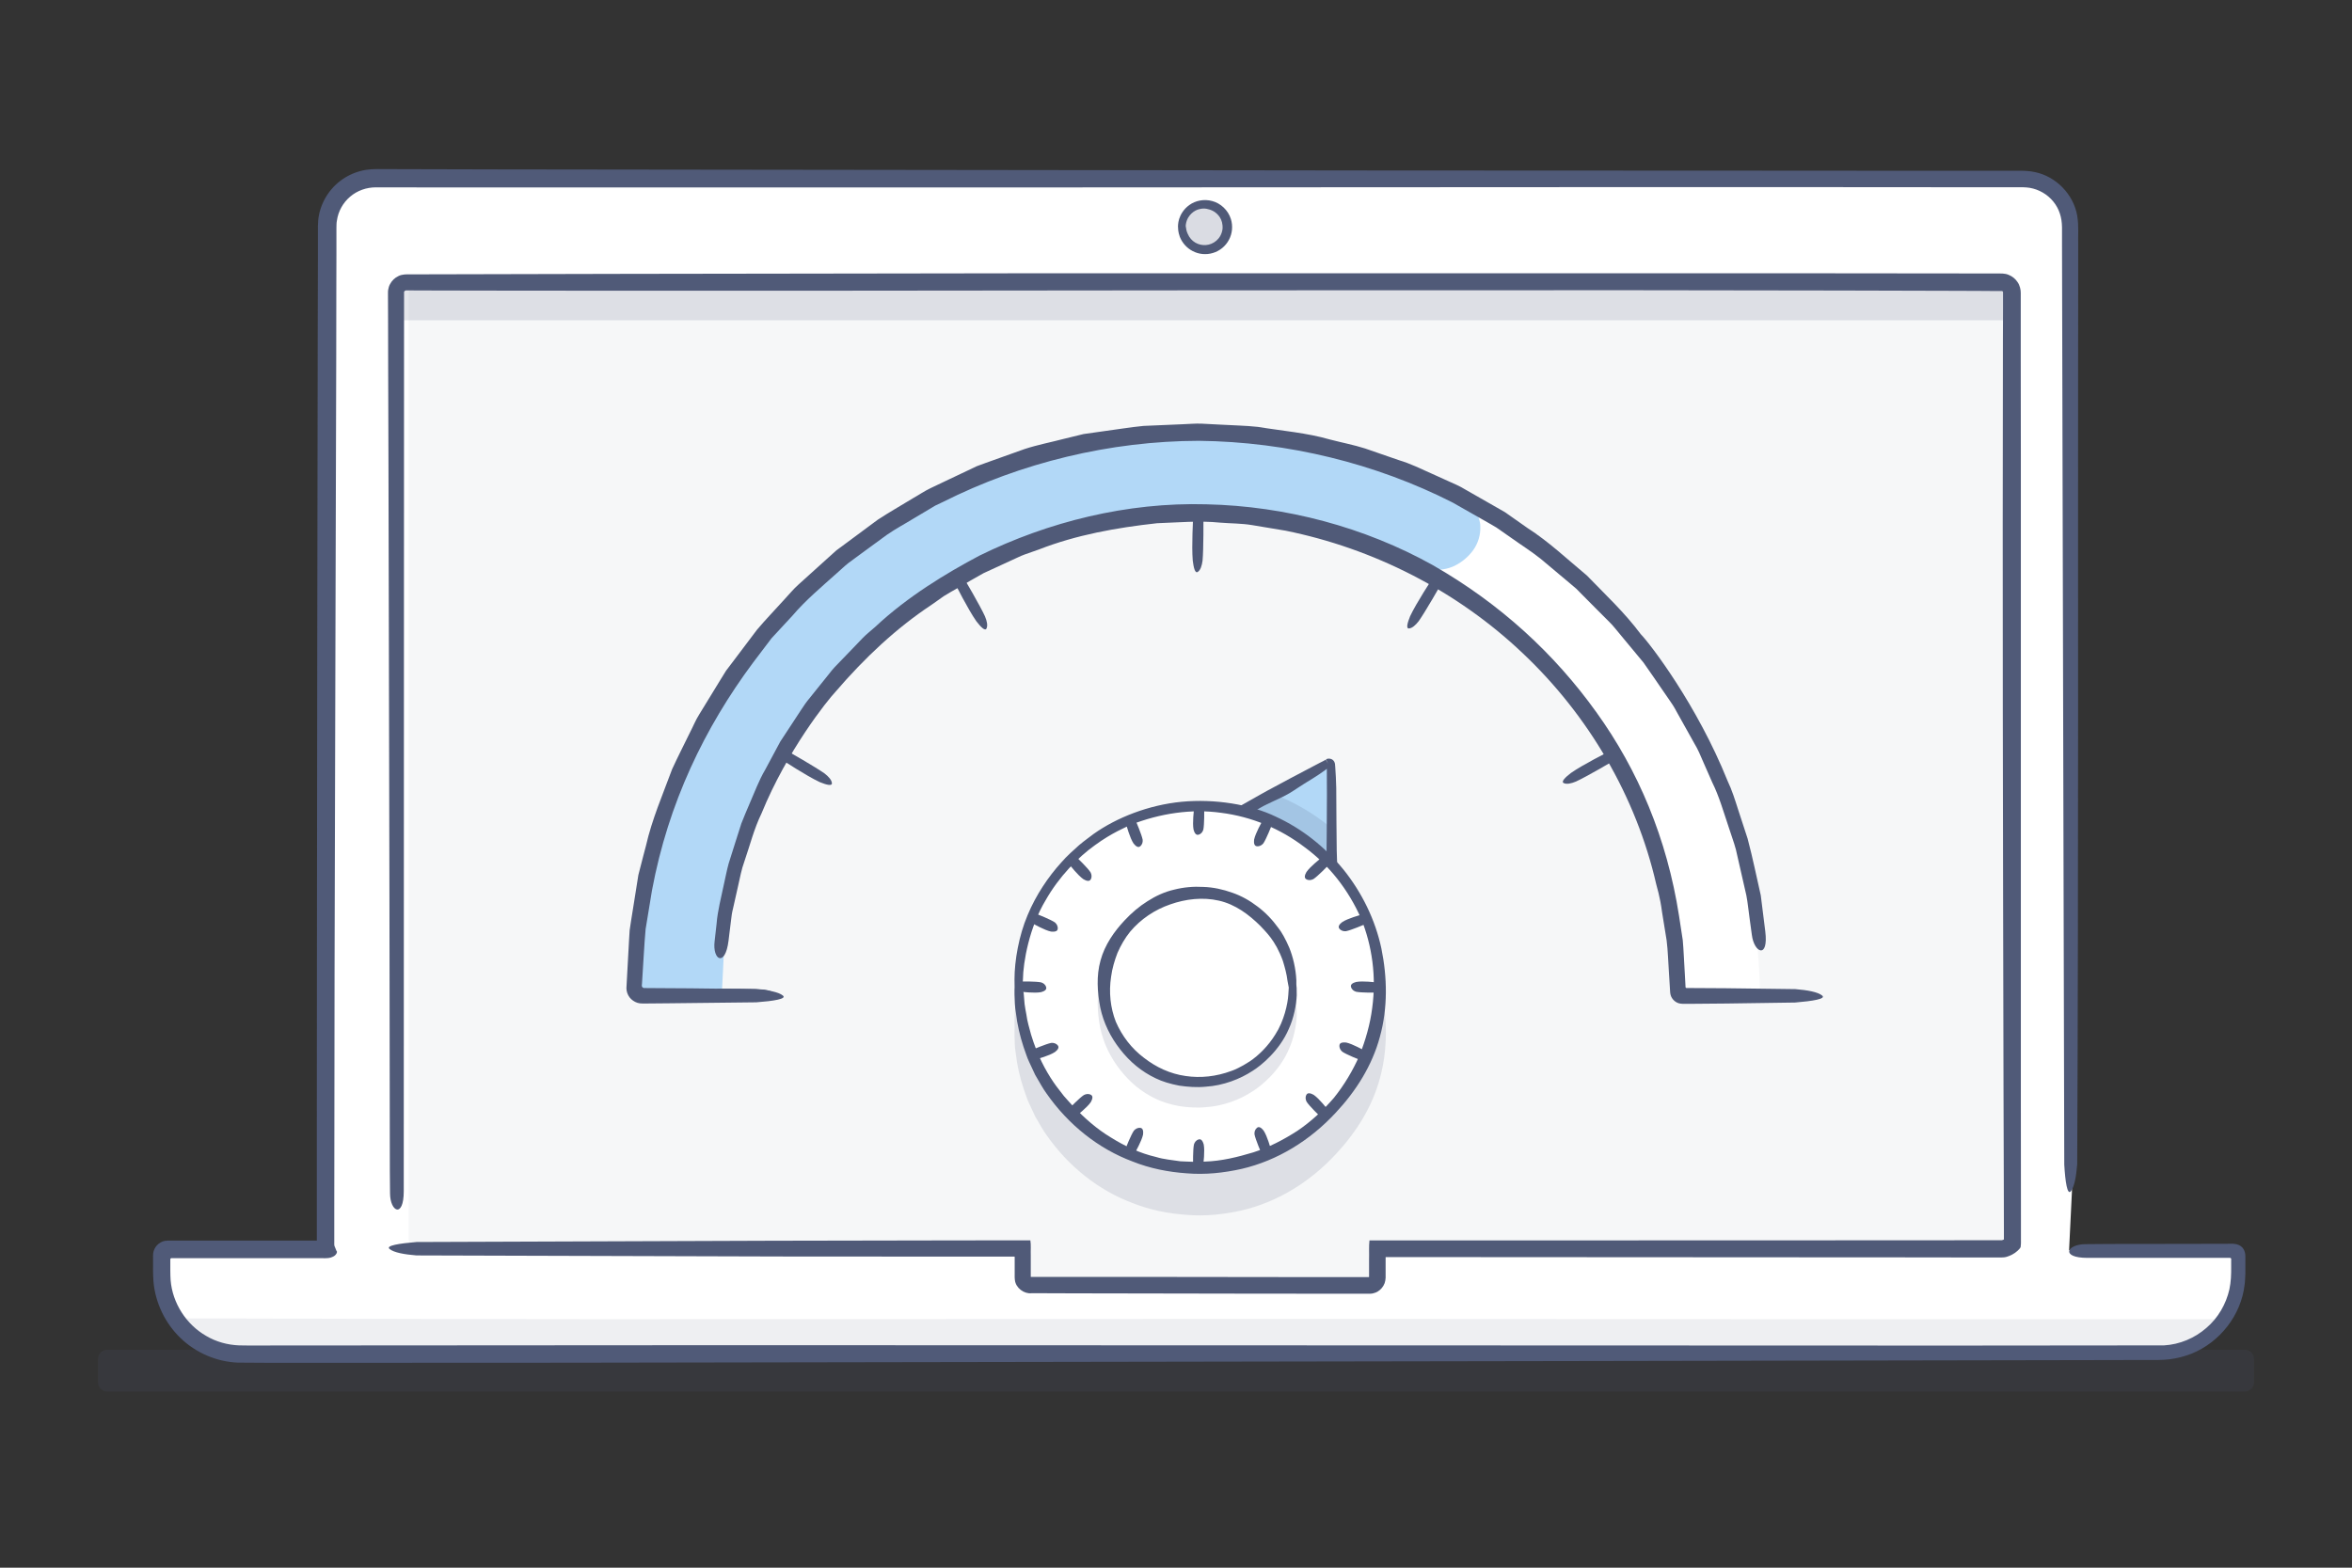 <?xml version="1.0" encoding="utf-8"?>
<!-- Generator: Adobe Illustrator 19.0.0, SVG Export Plug-In . SVG Version: 6.00 Build 0)  -->
<svg version="1.1" id="Layer_1" xmlns="http://www.w3.org/2000/svg" xmlns:xlink="http://www.w3.org/1999/xlink" x="0px" y="0px"
	 width="240px" height="160px" viewBox="0 0 240 160" style="enable-background:new 0 0 240 160;" xml:space="preserve">
<rect x="0" y="0" width="240" height="160" fill="#333333" stroke="none"/>
<style type="text/css">
	.st0{opacity:0.15;fill:#505A78;}
	.st1{fill:#FFFFFF;}
	.st2{fill:#F6F7F8;}
	.st3{opacity:0.1;}
	.st4{fill:#505A78;}
	.st5{fill:#B2D8F7;}
	.st6{fill:#DADCE3;}
	.st7{opacity:0.15;}
</style>
<g>
	<path class="st0" d="M229.05,142.02H10.95c-0.52,0-0.95-0.43-0.95-0.95v-2.36c0-0.52,0.43-0.95,0.95-0.95h218.1
		c0.52,0,0.95,0.43,0.95,0.95v2.36C230,141.59,229.57,142.02,229.05,142.02z"/>
	<g>
		<g>
			<g>
				<path class="st1" d="M211.13,127.6h16.8c0.27,0,0.48,0.22,0.48,0.48v1.89c0,4.47-3.62,8.09-8.09,8.09H24.7
					c-4.47,0-8.09-3.62-8.09-8.09v-1.89c0-0.27,0.22-0.48,0.48-0.48h16.32c0.27,0,0.48-0.22-0.09-0.48V23.77
					c0.57-3.54,3.44-6.41,6.98-5.67h164.41c3.54-0.74,6.41,2.13,6.71,5.67v97.89"/>
			</g>
			<g>
				<path class="st2" d="M41.7,30.05v96.36c0,0.66,0.53,1.19,1.19,1.19h60.18c0.66,0,1.19,0.53,1.19,1.19v1.37
					c0,0.66,0.53,1.19,1.19,1.19h34.11c0.66,0,1.19-0.53,1.19-1.19v-1.37c0-0.66,0.53-1.19,1.19-1.19h62.47
					c0.66,0,1.19-0.53,1.19-1.19V30.05c0-0.66-0.53-1.19-1.19-1.19H42.89C42.23,28.86,41.7,29.39,41.7,30.05z"/>
			</g>
			<g class="st3">
				<path class="st4" d="M220.32,138.06c2.51,0,4.76-1.15,6.24-2.95H18.45c1.48,1.8,3.73,2.95,6.24,2.95H220.32z"/>
				<g>
					<path class="st4" d="M220.28,138.13c-0.26-0.22-0.9-0.33-1.63-0.39c-19.35-0.03-42.14-0.06-51.18-0.07
						c-41.11-0.04-75.5-0.07-116.38-0.1c-5.09-0.01-10.2-0.02-15.33-0.03c-2.57,0-5.14-0.01-7.71-0.01
						c-1.27-0.01-2.61,0.01-3.83-0.02c-1.2-0.08-2.38-0.45-3.41-1.07c-0.48-0.27-1.15-0.85-0.99-0.72
						c-0.06-0.04-0.01-0.04,0.04-0.04l3.59,0l7.76,0.01c5.18,0,10.35,0.01,15.53,0.01c20.69,0,41.31,0,61.35,0
						c19.58-0.03,46.46-0.07,65.98-0.1c6.42-0.01,20.67-0.04,35.47-0.06c3.7-0.01,7.43-0.01,11.09-0.02c1.63,0,3.23,0,4.81-0.01
						l0.11,0c0.03,0,0.1-0.01,0.05,0.03c-0.04,0.05-0.09,0.11-0.14,0.16c-0.05,0.05-0.1,0.1-0.16,0.14
						c-0.11,0.09-0.31,0.25-0.46,0.36c-0.67,0.48-1.41,0.85-2.17,1.09c-0.21,0.06-0.42,0.12-0.63,0.17l-0.12,0.03
						c-0.08,0.02-0.16,0.03-0.23,0.05c-0.15,0.02-0.28,0.04-0.4,0.06c-0.53,0.06-0.9,0.26-0.94,0.47c-0.04,0.2,0.29,0.44,1.17,0.33
						c0.12-0.02,0.28-0.04,0.47-0.08c0.09-0.02,0.2-0.04,0.3-0.06l0.05-0.01c0.25-0.06,0.49-0.13,0.73-0.21
						c0.48-0.16,0.96-0.37,1.42-0.63c0.46-0.25,0.89-0.56,1.3-0.9c0.63-0.54,1.2-1.19,1.71-1.81c-0.41-0.02-0.79-0.05-1.23-0.06
						c-0.42,0-0.84,0-1.26,0c-0.53,0-1.06,0-1.59,0c-1.07,0-2.15,0-3.25,0c-2.2,0-4.45,0-6.73,0c-4.56,0-9.24,0-13.83,0
						c-18.38-0.01-35.47-0.01-38.64-0.01c-49.28-0.08-86.88,0.1-135.79-0.06l-4.56-0.01l-1.53,0l-0.54,0l-0.48,0.03l-0.48,0.03
						l-0.24,0.02l0.17,0.19c0.46,0.52,0.84,0.99,1.37,1.49c0.31,0.29,0.42,0.36,0.59,0.5c0.16,0.12,0.32,0.24,0.5,0.35
						c1.35,0.9,2.97,1.4,4.6,1.43l4.59,0.01c6.11,0.01,12.23,0.02,18.36,0.02c12.26,0,24.56,0,36.86,0c24.6,0,49.21,0,73.54,0
						c2.05,0,35.06-0.06,60.74-0.11C219.7,138.46,220.53,138.34,220.28,138.13z"/>
				</g>
			</g>
			<g>
				<g>
					<path class="st4" d="M211.3,121.59c0.37-0.44,0.56-1.52,0.66-2.75c0.14-29.91,0.07-65.14,0.09-79.11c0-3.97,0.01-7.9,0.01-11.8
						c0-0.97,0-1.95,0-2.91c-0.03-0.99,0.08-1.88-0.1-3.02c-0.39-2.18-2.17-4-4.33-4.44c-0.51-0.11-1.13-0.14-1.57-0.13l-1.43,0
						c-0.95,0-1.91,0-2.86,0c-1.9,0-3.79,0-5.68,0c-3.77,0-7.52-0.01-11.25-0.01c-14.91-0.01-29.49-0.01-44.05-0.02
						c-29.13-0.03-58.23-0.07-89.83-0.11c-2.65-0.01-5.31-0.01-7.97-0.02l-3.99-0.01c-0.62-0.01-1.44-0.02-2.2,0.19
						c-0.76,0.2-1.48,0.55-2.1,1.03c-1.24,0.95-2.08,2.43-2.23,4l-0.03,0.59l0,0.5l0,1l0,2.01c-0.01,2.67-0.01,5.35-0.02,8.03
						c-0.02,10.72-0.03,21.47-0.05,32.23c-0.01,10.75-0.02,21.5-0.03,32.22c0,5.36-0.01,10.7-0.01,16.03c0,2.67,0,5.33,0,7.98
						l0,3.55l0,0l-1.95,0c-2.84,0-5.63,0-8.39,0c-1.38,0-2.76,0-4.13,0l-0.79,0c-0.35,0.01-0.61,0.11-0.87,0.31
						c-0.25,0.19-0.43,0.46-0.52,0.75c-0.09,0.28-0.06,0.68-0.06,0.97c0,0.69-0.02,1.33,0.04,2.14c0.19,2.19,1.2,4.28,2.77,5.78
						c1.56,1.51,3.68,2.41,5.83,2.5c3.93,0.04,7.65,0.01,11.44,0.02c7.53,0,14.96-0.01,22.33-0.01
						c30.26-0.05,71.82-0.12,101.99-0.17c9.93-0.02,31.95-0.06,54.82-0.1c1.43,0,2.86,0,4.3-0.01l1.08,0
						c0.37-0.01,0.77-0.02,1.16-0.07c0.77-0.1,1.53-0.29,2.26-0.58c2.9-1.17,5.05-3.95,5.4-7.02c0.06-0.38,0.05-0.76,0.08-1.14
						l0-1.05l0-0.68c0-0.3-0.05-0.56-0.2-0.79c-0.31-0.5-0.9-0.56-1.49-0.53c-1.39,0-2.78,0-4.15,0.01c-2.74,0-5.43,0.01-8.04,0.01
						c-0.96,0.01-1.81,0.02-2.43,0.02c-1.9,0-2.6,1.4,0.21,1.4c2.03,0,5.42,0,9.43,0c1.6,0,3.22,0,4.88,0l0.23,0
						c0.05,0,0.1,0.04,0.11,0.09c0.01,0.05,0,0.1,0,0.15l0,0.61c0.01,0.87-0.02,1.59-0.18,2.36c-0.34,1.5-1.15,2.92-2.35,3.94
						c-1.19,1.04-2.72,1.69-4.32,1.78c-7.03,0.01-14.25,0.02-21.34,0.02c-28.42-0.01-54.83-0.02-59.74-0.02
						c-23.02-0.01-44.39-0.02-65.2-0.02c-10.41,0.01-20.67,0.02-30.93,0.02c-5.13,0-10.26,0.01-15.4,0.01
						c-1.27-0.01-2.61,0.02-3.83-0.01c-1.16-0.05-2.32-0.36-3.33-0.96c-2.04-1.16-3.45-3.35-3.64-5.7
						c-0.04-0.58-0.03-1.28-0.03-1.95c0.01-0.16-0.03-0.2,0.05-0.27c0.03-0.03,0.08-0.03,0.12-0.02l0.26,0c1.36,0,2.72,0,4.1,0
						c2.76,0,5.57,0,8.48,0l1.94,0c0.51-0.02,1.21,0.07,1.57-0.12c0.18-0.07,0.35-0.17,0.46-0.4c0.06-0.18,0-0.19-0.02-0.21
						l-0.21-0.52c-0.04-0.16-0.01-0.29-0.02-0.44l0-0.52l0-0.98l0-1.96c0-2.62,0-5.26,0.01-7.92c0.01-5.33,0.01-10.74,0.02-16.26
						c0.03-11.03,0.06-22.43,0.09-34.27c0.03-9.39,0.05-18.82,0.08-28.26l0.01-7.09l0.01-3.55l0-1.77l0-0.89
						c0.01-0.3,0-0.5,0.05-0.74c0.13-0.94,0.62-1.82,1.35-2.44c0.73-0.62,1.66-0.95,2.63-0.95l7.11,0.01c18.96,0,37.97,0,56.98,0
						c19.01-0.01,38.03-0.02,56.99-0.03c9.48,0,18.95,0,28.4,0c4.72,0,9.44,0.01,14.16,0.01l3.53,0l0.88,0
						c0.26,0.01,0.48,0.02,0.71,0.06c0.46,0.08,0.91,0.24,1.32,0.48c0.82,0.47,1.46,1.24,1.75,2.14c0.15,0.45,0.21,0.89,0.22,1.41
						l0,1.76c0.01,3.17,0.13,54.2,0.23,93.9C210.74,120.6,210.95,122,211.3,121.59z"/>
				</g>
			</g>
			<g>
				<path class="st1" d="M150.44,51.87c-4.29-2.59-8.2,4.12-3.92,6.71c13.95,8.44,24.85,24.15,24.85,42.59l8.23,0.31
					C179.15,78.2,166.89,61.82,150.44,51.87z"/>
				<g>
					<path class="st5" d="M149.45,51.39c-3.38-2.99-8.24-3.99-12.51-5.12c-5.32-1.42-10.71-2.21-16.22-1.76
						c-0.28,0.02-0.53,0.07-0.78,0.14c-0.65-0.34-1.39-0.52-2.18-0.46c-29.62,2.31-52.93,27.08-52.93,57.29h8.4
						c0-25.75,19.83-46.86,45.06-48.91c0.58-0.05,1.12-0.21,1.61-0.45c0.26,0.03,0.53,0.04,0.82,0.01c4.19-0.34,8.22,0.04,12.31,1
						c3.05,0.72,8.61,1.5,11.03,3.64C147.73,60.02,153.14,54.65,149.45,51.39z"/>
					<g>
						<path class="st5" d="M149.42,51.71l0.08,0.1l0.04,0.05l0.12,0.14c0.4,0.44,0.64,0.98,0.73,1.55c0.08,0.57-0.05,1.16-0.28,1.69
							c-0.52,1.04-1.51,1.86-2.6,2.15c-1.1,0.29-2.27,0-3.09-0.7c-0.89-0.77-1.95-1.31-2.93-1.7c-1-0.4-1.96-0.68-2.86-0.92
							c-1.79-0.47-3.3-0.76-4.38-0.99c-3.87-0.96-7.81-1.53-11.66-1.4c-0.48,0.01-0.96,0.03-1.44,0.07
							c-0.24,0.01-0.49,0.04-0.69,0.02l-0.32-0.01l-0.26,0c-0.1-0.03-0.21,0.08-0.27,0.09c-0.39,0.18-0.81,0.3-1.24,0.34l-1.4,0.17
							c-0.94,0.12-1.87,0.24-2.8,0.36c-0.94,0.09-1.83,0.38-2.75,0.56c-0.94,0.23-1.9,0.39-2.81,0.68c-0.92,0.3-1.83,0.6-2.74,0.9
							c-0.45,0.15-0.92,0.29-1.36,0.46l-1.32,0.57l-2.63,1.15c-3.38,1.78-6.71,3.72-9.64,6.25c-2.94,2.3-5.46,5.14-7.87,8.12
							c-0.55,0.79-1.1,1.58-1.65,2.37l-0.83,1.2c-0.25,0.41-0.48,0.84-0.73,1.27c-0.48,0.85-0.97,1.7-1.46,2.56
							c-0.44,0.88-0.83,1.8-1.26,2.71c-2.46,5.51-3.99,11.51-4.28,17.65l-0.09,1.83L71,100.99l-4.55,0.03l-1.09,0.01
							c-0.01,0-0.05,0.01-0.05-0.01l0.01-0.21l0.09-2.26l0.1-2.26c0.03-0.75,0.19-1.49,0.29-2.24l0.33-2.24
							c0.1-0.75,0.21-1.49,0.41-2.22l1.07-4.38c0.49-1.42,0.98-2.84,1.47-4.26c0.22-0.72,0.56-1.39,0.87-2.07l0.93-2.04
							c2.66-5.46,5.94-10.13,9.96-14.48c3.88-4.21,9.57-8.72,15.65-11.78c6.06-3.13,12.71-4.95,18.38-5.67
							c0.48-0.06,1.05-0.13,1.67-0.22c0.63-0.05,1.34-0.24,2.01-0.14c0.34,0.05,0.7,0.15,1.04,0.3l0.18,0.09l0.12,0.06
							c0.04,0,0.09-0.01,0.13-0.02l0.37-0.07c0.19-0.03,0.38-0.08,0.6-0.08c0.86-0.07,1.78-0.1,2.73-0.11
							c3.82-0.03,8.28,0.59,12.64,1.73c2.24,0.59,4.63,1.14,6.84,1.88c2.21,0.73,4.22,1.73,5.67,2.91c0.18,0.13,0.31,0.23,0.42,0.3
							l0.35-0.4c-0.08-0.07-0.19-0.16-0.41-0.35c-1.51-1.28-4.13-2.6-7.23-3.49c-1.55-0.47-3.2-0.87-4.86-1.31
							c-1.67-0.45-3.39-0.84-5.07-1.15c-2.89-0.53-5.81-0.8-8.58-0.78c-0.69,0-1.37,0.03-2.04,0.07c-0.34,0.03-0.65,0.02-1,0.09
							l-0.43,0.08c-0.04,0.01-0.05-0.01-0.1-0.03l-0.23-0.1c-0.63-0.26-1.32-0.37-1.96-0.31c-0.6,0.08-1.19,0.15-1.76,0.22
							c-1.14,0.14-2.2,0.28-3.17,0.4c-0.97,0.11-1.82,0.38-2.58,0.52c-1.51,0.34-2.57,0.58-3.07,0.69
							c-6.82,1.85-12.88,4.85-18.13,8.57c-5.61,3.97-10.34,8.76-14.13,14.2c-3.78,5.45-6.63,11.54-8.4,18.17
							c-0.19,0.78-0.39,1.57-0.58,2.36l-0.29,1.18c-0.09,0.4-0.13,0.8-0.2,1.21c-0.22,1.62-0.53,3.25-0.69,4.91
							c-0.1,1.77-0.19,3.56-0.29,5.38l-0.01,0.14c-0.01,0.06,0.08,0.02,0.11,0.03l0.28,0l0.55,0l0.64,0l1.29,0.01
							c0.86,0,1.73,0.01,2.61,0.01l2.7,0.01l0.51,0l0.31,0c0.1-0.01,0.25,0.04,0.21-0.11l0.05-1.04l0.07-1.34l0.13-2.69l0.38-2.67
							c0.47-3.57,1.53-7.03,2.76-10.41c2.64-6.66,6.84-12.67,12.04-17.6c5.17-4.98,11.52-8.67,18.32-10.89
							c3.41-1.17,6.98-1.73,10.53-2.1c0.42-0.06,0.96-0.08,1.42-0.24c0.22-0.06,0.52-0.18,0.65-0.25c0,0,0.03,0,0,0l0.16,0.01
							l0.38,0.01c0.94-0.03,1.79-0.09,2.69-0.09c1.78-0.02,3.55,0.1,5.32,0.33c0.85,0.11,1.82,0.26,2.93,0.47
							c1.12,0.24,2.39,0.5,3.84,0.81c1.46,0.3,3.1,0.63,4.89,1.2c0.89,0.29,1.82,0.64,2.7,1.17c0.46,0.27,0.77,0.57,1.33,0.95
							c0.24,0.2,0.53,0.34,0.84,0.46c0.29,0.16,0.63,0.2,0.95,0.27c0.83,0.1,1.69-0.02,2.44-0.39c0.74-0.37,1.39-0.92,1.88-1.6
							c0.48-0.68,0.75-1.54,0.71-2.4c0.01-0.44-0.15-0.85-0.29-1.25c-0.22-0.37-0.41-0.75-0.72-1.03c-0.13-0.11-0.25-0.21-0.38-0.31
							l-0.35,0.4L149.42,51.71z"/>
					</g>
				</g>
				<g>
					<g>
						<path class="st4" d="M79.89,101.61c-0.44-0.37-1.52-0.56-2.75-0.66c-2.16-0.03-4.41-0.05-6.64-0.08
							c-1.11-0.01-2.22-0.01-3.31-0.02c-0.48,0-0.96,0-1.43-0.01c-0.1,0.01-0.19-0.04-0.24-0.13c-0.05-0.1-0.02-0.15-0.01-0.33
							c0.14-2.03,0.22-3.93,0.37-5.56c0.27-1.61,0.49-2.97,0.65-3.95c1.66-8.92,5.38-16.61,10.32-23.25l1.88-2.48l2.12-2.29
							c1.35-1.59,2.97-2.94,4.54-4.35c0.4-0.35,0.78-0.72,1.2-1.05l1.29-0.95c0.86-0.63,1.73-1.27,2.61-1.91
							c0.89-0.62,1.86-1.13,2.8-1.71c0.47-0.28,0.95-0.56,1.43-0.85l0.72-0.43l0.76-0.36c7.99-4.02,17.06-6.23,26.14-6.25
							c9.08,0.1,18.06,2.32,25.89,6.3c0.93,0.53,1.91,1.09,2.92,1.66c0.5,0.29,1.02,0.57,1.53,0.88c0.49,0.34,0.99,0.69,1.49,1.04
							c0.99,0.71,2.06,1.38,3.04,2.16c0.97,0.81,1.94,1.63,2.92,2.45l0.73,0.62l0.67,0.68c0.45,0.45,0.89,0.9,1.34,1.35
							c0.45,0.45,0.89,0.89,1.33,1.33c0.45,0.43,0.81,0.94,1.21,1.4c0.78,0.94,1.55,1.86,2.29,2.76c0.67,0.94,1.3,1.88,1.91,2.76
							c0.2,0.29,0.43,0.63,0.69,1c0.27,0.37,0.54,0.79,0.79,1.27c0.53,0.95,1.14,2.04,1.81,3.24c0.36,0.58,0.63,1.25,0.92,1.92
							c0.3,0.67,0.6,1.37,0.91,2.07c0.69,1.39,1.13,2.95,1.65,4.49c0.24,0.78,0.54,1.54,0.75,2.33c0.18,0.8,0.36,1.59,0.54,2.37
							c0.18,0.78,0.36,1.56,0.53,2.32c0.15,0.77,0.21,1.53,0.32,2.27c0.1,0.7,0.18,1.31,0.24,1.76c0.23,1.85,1.72,2.48,1.37-0.36
							c-0.1-0.79-0.27-2.12-0.46-3.68c-0.42-1.82-0.81-3.79-1.34-5.78c-0.32-0.98-0.64-1.97-0.97-2.97c-0.32-1-0.63-2-1.08-2.94
							c-3.11-7.74-7.87-13.95-8.86-14.97c-1.67-2.24-3.66-4.08-5.49-5.98c-2.03-1.69-3.91-3.47-6.05-4.84
							c-0.52-0.36-1.04-0.73-1.55-1.09l-0.77-0.54l-0.82-0.47c-1.09-0.62-2.16-1.23-3.24-1.85c-0.53-0.33-1.1-0.57-1.66-0.82
							l-1.68-0.76c-1.12-0.5-2.22-1.05-3.4-1.4l-3.47-1.2c-1.17-0.37-2.38-0.6-3.57-0.91c-2.38-0.69-4.87-0.88-7.36-1.29
							c-1.25-0.14-2.53-0.15-3.81-0.23c-0.64-0.03-1.29-0.07-1.93-0.1c-0.65-0.03-1.3,0.04-1.96,0.06
							c-1.31,0.06-2.64,0.11-3.98,0.17c-1.34,0.13-2.68,0.36-4.06,0.54l-2.05,0.29l-2.01,0.49c-1.33,0.35-2.7,0.61-4.01,1.04
							l-3.92,1.4l-0.98,0.36l-0.94,0.45l-1.88,0.89l-1.89,0.9c-0.63,0.3-1.2,0.7-1.81,1.04c-1.19,0.73-2.4,1.41-3.57,2.18
							l-3.36,2.49l-0.84,0.62l-0.78,0.7l-1.55,1.4l-1.55,1.4c-0.52,0.46-0.96,1.01-1.44,1.52c-0.93,1.04-1.91,2.04-2.8,3.1
							l-2.52,3.34l-0.63,0.83l-0.55,0.89l-1.09,1.78l-1.09,1.78c-0.38,0.59-0.63,1.24-0.95,1.85c-0.61,1.25-1.24,2.48-1.82,3.74
							c-0.96,2.6-2.07,5.15-2.68,7.85c-0.05,0.23-0.36,1.3-0.77,2.96c-0.14,0.85-0.3,1.85-0.47,2.96c-0.09,0.56-0.18,1.14-0.28,1.75
							c-0.05,0.31-0.09,0.62-0.14,0.93c-0.02,0.32-0.04,0.65-0.06,0.98c-0.07,1.33-0.15,2.74-0.23,4.2l-0.04,0.75
							c0.01,0.34,0.12,0.65,0.32,0.92c0.2,0.26,0.49,0.46,0.8,0.56c0.16,0.05,0.33,0.07,0.51,0.07l0.44,0
							c0.74-0.01,1.49-0.01,2.24-0.02c3.01-0.03,6.07-0.07,8.94-0.1C78.91,102.17,80.31,101.95,79.89,101.61z"/>
					</g>
				</g>
				<g>
					<g>
						<g>
							<path class="st4" d="M185.94,101.61c-0.44-0.37-1.52-0.56-2.75-0.66c-2.31-0.03-4.74-0.06-7.11-0.09
								c-1.18-0.01-2.34-0.01-3.46-0.02c-0.16,0-0.32,0-0.48,0c-0.12,0.03-0.17-0.1-0.15-0.19c-0.02-0.44-0.05-0.86-0.07-1.28
								c-0.08-1.27-0.12-2.42-0.21-3.42c-0.15-0.99-0.28-1.83-0.38-2.48c-1.23-7.89-4.16-14.85-8.45-20.8
								c-4.27-5.95-9.77-11.04-16.69-15c-6.93-3.86-14.99-6.02-23.08-6.2c-8.1-0.23-16.16,1.79-23.17,5.24
								c-3.37,1.79-7.3,4.15-10.62,7.26c-0.42,0.38-0.87,0.72-1.27,1.13c-0.39,0.41-0.78,0.81-1.17,1.22
								c-0.39,0.4-0.78,0.8-1.16,1.2c-0.39,0.39-0.77,0.79-1.1,1.23c-0.68,0.85-1.35,1.68-1.99,2.48c-0.33,0.39-0.62,0.81-0.89,1.23
								c-0.27,0.41-0.54,0.82-0.8,1.22c-0.34,0.52-0.79,1.21-1.32,2.01c-0.46,0.85-0.98,1.82-1.55,2.89
								c-0.62,1.04-1.07,2.28-1.62,3.53c-0.26,0.63-0.55,1.27-0.8,1.93c-0.21,0.67-0.43,1.36-0.65,2.04l-0.65,2.06
								c-0.19,0.69-0.32,1.4-0.48,2.1c-0.29,1.39-0.65,2.74-0.75,4.05c-0.08,0.7-0.15,1.32-0.2,1.77c-0.24,1.93,1.08,2.69,1.42-0.05
								c0.02-0.19,0.06-0.44,0.09-0.75c0.02-0.15,0.04-0.31,0.06-0.48c0.04-0.29,0.07-0.59,0.11-0.89c0.04-0.37,0.09-0.75,0.19-1.13
								c0.17-0.76,0.35-1.55,0.53-2.36c0.19-0.81,0.33-1.65,0.63-2.46c0.56-1.62,0.99-3.35,1.75-4.91
								c2.63-6.45,6.73-11.55,7.54-12.41c3.02-3.52,6.25-6.53,9.78-8.87c0.43-0.31,0.86-0.61,1.29-0.91
								c0.44-0.28,0.9-0.53,1.35-0.79c0.9-0.52,1.79-1.05,2.7-1.55c0.94-0.43,1.87-0.86,2.8-1.29c0.47-0.2,0.92-0.45,1.4-0.62
								l1.45-0.51c3.82-1.49,7.88-2.22,12.06-2.68c2.11-0.07,4.25-0.28,6.43-0.06c1.09,0.09,2.2,0.07,3.31,0.26
								c1.11,0.18,2.23,0.37,3.36,0.56c8.97,1.81,17.51,6.14,24.21,12.51c6.72,6.34,11.58,14.66,13.62,23.57
								c0.04,0.21,0.39,1.23,0.6,2.88c0.13,0.82,0.29,1.77,0.46,2.84c0.14,1.07,0.16,2.26,0.25,3.51c0.02,0.26,0.03,0.52,0.05,0.79
								l0.03,0.48c0.03,0.28,0.01,0.58,0.08,0.81c0.12,0.44,0.53,0.82,1,0.88c0.26,0.04,0.54,0.01,0.81,0.02l0.45,0
								c1.14-0.01,2.31-0.02,3.48-0.03c2.35-0.03,4.73-0.06,6.96-0.1C184.96,102.17,186.35,101.95,185.94,101.61z"/>
						</g>
					</g>
				</g>
				<g>
					<g>
						<g>
							<path class="st4" d="M79.11,101.49c-0.18-0.28-0.63-0.42-1.15-0.49c-1.16-0.11-4.36-0.09-4.51-0.09
								c-0.79,0-1.09,1.05,0.09,1.05c0.11,0,2.89,0.17,4.42,0.04C78.7,101.91,79.29,101.75,79.11,101.49z"/>
						</g>
					</g>
				</g>
				<g>
					<g>
						<g>
							<path class="st4" d="M159.56,79.92c0.3,0.15,0.76,0.05,1.24-0.15c1.06-0.48,3.82-2.1,3.95-2.18c0.69-0.4,0.42-1.45-0.6-0.87
								c-0.09,0.05-2.59,1.29-3.85,2.17C159.7,79.35,159.28,79.78,159.56,79.92z"/>
						</g>
					</g>
				</g>
				<g>
					<g>
						<g>
							<path class="st4" d="M143.77,64.14c0.33-0.02,0.68-0.34,1-0.75c0.67-0.95,2.26-3.73,2.33-3.86c0.4-0.69-0.37-1.47-0.96-0.45
								c-0.05,0.09-1.59,2.41-2.25,3.81C143.61,63.58,143.46,64.16,143.77,64.14z"/>
						</g>
					</g>
				</g>
				<g>
					<g>
						<g>
							<path class="st4" d="M122.22,58.37c0.28-0.18,0.42-0.63,0.49-1.15c0.11-1.16,0.09-4.36,0.09-4.51c0-0.79-1.05-1.09-1.05,0.09
								c0,0.11-0.17,2.89-0.04,4.42C121.8,57.96,121.95,58.55,122.22,58.37z"/>
						</g>
					</g>
				</g>
				<g>
					<g>
						<g>
							<path class="st4" d="M100.66,64.15c0.15-0.3,0.05-0.76-0.15-1.24c-0.48-1.06-2.1-3.82-2.18-3.95
								c-0.4-0.69-1.45-0.42-0.87,0.6c0.05,0.09,1.29,2.59,2.17,3.85C100.09,64.01,100.52,64.43,100.66,64.15z"/>
						</g>
					</g>
				</g>
				<g>
					<g>
						<g>
							<path class="st4" d="M84.89,79.94c-0.02-0.33-0.34-0.68-0.75-1c-0.95-0.67-3.73-2.26-3.86-2.33
								c-0.69-0.4-1.47,0.37-0.45,0.96c0.09,0.05,2.41,1.59,3.81,2.25C84.32,80.1,84.9,80.25,84.89,79.94z"/>
						</g>
					</g>
				</g>
			</g>
			<g>
				<circle class="st6" cx="122.94" cy="23.15" r="2.29"/>
				<g>
					<g>
						<path class="st4" d="M121.01,22.88c0.08-0.52,0.34-0.88,0.59-1.11c0.25-0.23,0.49-0.34,0.69-0.4c0.4-0.12,0.62-0.09,0.83-0.06
							c0.21,0.05,0.43,0.08,0.79,0.3c0.31,0.21,0.91,0.71,0.84,1.75c-0.13,1.05-0.97,1.6-1.69,1.65c-0.74,0.06-1.52-0.32-1.87-1.16
							c-0.13-0.28-0.16-0.51-0.18-0.69h-0.8c0.01,0.2-0.01,0.48,0.18,1.01c0.24,0.61,0.71,1.15,1.32,1.46
							c0.61,0.32,1.36,0.4,2.05,0.19c0.69-0.2,1.3-0.69,1.64-1.34c0.35-0.64,0.42-1.43,0.2-2.13c-0.28-0.9-1.05-1.61-1.9-1.83
							c-0.86-0.24-1.74-0.03-2.33,0.4c-0.6,0.42-0.91,1-1.05,1.43c-0.13,0.44-0.11,0.74-0.12,0.81h0.8
							C120.98,23.15,121,22.88,121.01,22.88z"/>
					</g>
				</g>
			</g>
		</g>
		<g class="st7">
			<path class="st4" d="M204.6,30.05c0-0.66-0.53-1.19-1.19-1.19H41.9c-0.66,0-1.19,0.53-1.19,1.19v2.64H204.6V30.05z"/>
		</g>
		<g>
			<path class="st5" d="M134.8,78.22c0.45-0.26,1.02,0.07,1.02,0.59v5.36v5.36c0,0.52-0.57,0.85-1.02,0.59l-4.64-2.68l-4.64-2.68
				c-0.45-0.26-0.45-0.92,0-1.18l4.64-2.68L134.8,78.22z"/>
		</g>
		<g class="st7">
			<path class="st4" d="M129.93,81.03l-4.41,2.54c-0.45,0.26-0.45,0.92,0,1.18l4.64,2.68l4.64,2.68c0.45,0.26,1.02-0.07,1.02-0.59
				v-5.04C134.08,83.03,132.08,81.87,129.93,81.03z"/>
		</g>
		<g>
			<g>
				<path class="st4" d="M135.02,77.68c-0.13,0.07-0.27,0.13-0.34,0.17c-1.27,0.67-2.49,1.31-3,1.58c-1.08,0.6-2.13,1.12-3.12,1.69
					c-1.03,0.58-2.04,1.16-3.08,1.74l-0.54,0.31c-0.22,0.13-0.48,0.27-0.59,0.43c-0.12,0.16-0.19,0.27-0.2,0.51
					c-0.01,0.24,0.08,0.39,0.2,0.53c0.11,0.15,0.34,0.29,0.58,0.41l0.58,0.32c0.26,0.14,0.53,0.29,0.79,0.46
					c0.79,0.49,1.52,1.09,2.33,1.57c0.8,0.48,1.7,0.82,2.5,1.29c0.82,0.46,1.63,0.93,2.44,1.38c0.5,0.3,0.99,0.6,1.47,0.89
					c0.18,0.12,0.36,0.17,0.51,0.18c0.14,0.01,0.26,0.01,0.43-0.06c0.34-0.19,0.44-0.36,0.51-0.76c0-0.06,0.01-0.11,0.01-0.2
					c-0.01-0.32-0.01-0.66-0.02-1.02c-0.01-0.24-0.02-0.49-0.03-0.74c-0.02-0.5-0.03-1.03-0.05-1.54c-0.01-1.06-0.02-2.12-0.03-3.01
					c0-0.61-0.01-1.99-0.02-3.39c-0.01-0.72-0.06-1.52-0.1-2.11c-0.01-0.09-0.01-0.17-0.02-0.24c0.01-0.08-0.05-0.34-0.16-0.44
					c-0.21-0.25-0.6-0.24-0.76-0.13l0.27,0.56c0.02-0.06,0-0.01,0.01-0.02c0,0,0.02-0.01-0.01,0l-0.19,0l0,0.01l0,0.02l0,0.03
					l0,0.07c0,0.05,0,0.1,0,0.15c0,0.59,0,1.75,0.01,2.81c-0.01,1.81-0.02,3.57-0.02,3.88c-0.02,1.09-0.02,2.11-0.01,3.1
					c0,0.29,0,0.57-0.01,0.85l-0.01,0.42l-0.01,0.15c-0.02,0.07,0.02,0.16-0.04,0.21c-0.07,0.04-0.14-0.04-0.2-0.06
					c-0.36-0.2-0.71-0.39-1.07-0.59c-0.45-0.25-0.9-0.51-1.36-0.77c-0.85-0.5-1.69-1.09-2.6-1.67c-0.94-0.6-1.94-1.11-2.91-1.68
					l-0.72-0.43c-0.22-0.13-0.57-0.35-0.5-0.31c-0.02-0.02-0.05-0.03-0.05-0.06c0.01-0.03,0.05-0.03,0.06-0.04l1.18-0.76
					c0.47-0.31,0.93-0.62,1.42-0.9c0.97-0.56,2.04-0.94,3-1.5c0.47-0.27,1.14-0.76,2.42-1.53c0.4-0.24,0.79-0.52,1.18-0.79
					c0.18-0.14,0.36-0.28,0.54-0.42l-0.4-0.69C135.18,77.58,135.1,77.64,135.02,77.68z"/>
			</g>
		</g>
		<g class="st7">
			<circle class="st4" cx="122.31" cy="104.98" r="18.44"/>
			<g>
				<path class="st4" d="M103.52,105.28c0,0.15,0,0.3,0,0.46c0.02,0.62,0.03,1.24,0.14,1.85c0.14,1.23,0.43,2.42,0.78,3.49
					c0.2,0.53,0.34,1.06,0.57,1.53c0.22,0.47,0.43,0.92,0.62,1.33c0.46,0.78,0.82,1.45,1.15,1.89c2.25,3.23,5.33,5.66,8.78,6.95
					c1.77,0.71,3.65,1.08,5.53,1.21c1.88,0.16,3.78-0.04,5.64-0.46c3.59-0.84,6.94-2.87,9.6-5.76c2.02-2.16,3.69-4.77,4.48-7.73
					c0.81-2.93,0.75-6.05,0.15-8.99c-0.63-2.96-2-5.73-3.87-8.06c-1.92-2.34-4.2-4.15-6.9-5.4c-2.6-1.26-6.25-1.84-9.62-1.52
					c-3.39,0.33-6.63,1.62-8.96,3.27c-0.38,0.3-0.91,0.66-1.49,1.15c-0.55,0.51-1.23,1.07-1.85,1.8c-1.28,1.41-2.55,3.27-3.41,5.34
					c-0.9,2.11-1.34,4.67-1.34,6.55c0,0.35,0.01,0.6,0.01,0.81h0.8c0.01-0.15,0.02-0.36,0.05-0.77c0.02-1.79,0.65-5.34,2.32-8.11
					c1.36-2.39,3.29-4.37,5.03-5.61c1.73-1.27,3.21-1.86,3.63-2.07c3.06-1.2,6.23-1.65,9.21-1.24c3.18,0.4,6.12,1.65,8.56,3.52
					c2.49,1.82,4.46,4.34,5.75,7.26c1.13,2.78,1.58,5.93,1.14,9.15c-0.21,1.66-0.68,3.28-1.3,4.85c-0.68,1.54-1.55,3-2.61,4.32
					c-1.09,1.27-2.33,2.42-3.72,3.36c-1.41,0.91-2.91,1.69-4.5,2.2c-1.6,0.48-3.24,0.89-4.93,0.94l-0.63,0.04l-0.63-0.02
					c-0.42-0.02-0.84-0.02-1.26-0.05c-0.83-0.13-1.68-0.19-2.48-0.44c-1.65-0.38-3.2-1.11-4.62-2c-1.44-0.86-2.69-1.99-3.84-3.18
					c-0.26-0.3-0.59-0.62-0.93-1.03c-0.31-0.43-0.71-0.88-1.09-1.45c-0.77-1.14-1.62-2.68-2.27-4.83c-0.18-0.67-0.39-1.35-0.48-2.06
					c-0.06-0.35-0.14-0.7-0.18-1.06l-0.09-1.07c-0.04-0.22-0.08-0.44-0.13-0.66h-0.8L103.52,105.28z"/>
			</g>
		</g>
		<g>
			<circle class="st1" cx="122.31" cy="100.74" r="18.44"/>
			<g>
				<path class="st4" d="M103.52,101.04c0,0.15,0,0.3,0,0.46c0.02,0.62,0.03,1.24,0.14,1.85c0.14,1.23,0.43,2.42,0.78,3.49
					c0.2,0.53,0.34,1.06,0.57,1.53c0.22,0.47,0.43,0.92,0.62,1.33c0.46,0.78,0.82,1.45,1.15,1.89c2.25,3.23,5.33,5.66,8.78,6.95
					c1.77,0.71,3.65,1.08,5.53,1.21c1.88,0.16,3.78-0.04,5.64-0.46c3.59-0.84,6.94-2.87,9.6-5.76c2.02-2.16,3.69-4.77,4.48-7.73
					c0.81-2.93,0.75-6.05,0.15-8.99c-0.63-2.96-2-5.73-3.87-8.06c-1.92-2.34-4.2-4.15-6.9-5.4c-2.6-1.26-6.25-1.84-9.62-1.52
					c-3.39,0.33-6.63,1.62-8.96,3.27c-0.38,0.3-0.91,0.66-1.49,1.15c-0.55,0.51-1.23,1.07-1.85,1.8c-1.28,1.41-2.55,3.27-3.41,5.34
					c-0.9,2.11-1.34,4.67-1.34,6.55c0,0.35,0.01,0.6,0.01,0.81h0.8c0.01-0.15,0.02-0.36,0.05-0.77c0.02-1.79,0.65-5.34,2.32-8.11
					c1.36-2.39,3.29-4.37,5.03-5.61c1.73-1.27,3.21-1.86,3.63-2.07c3.06-1.2,6.23-1.65,9.21-1.24c3.18,0.4,6.12,1.65,8.56,3.52
					c2.49,1.82,4.46,4.34,5.75,7.26c1.13,2.78,1.58,5.93,1.14,9.15c-0.21,1.66-0.68,3.28-1.3,4.85c-0.68,1.54-1.55,3-2.61,4.32
					c-1.09,1.27-2.33,2.42-3.72,3.36c-1.41,0.91-2.91,1.69-4.5,2.2c-1.6,0.48-3.24,0.89-4.93,0.94l-0.63,0.04l-0.63-0.02
					c-0.42-0.02-0.84-0.02-1.26-0.05c-0.83-0.13-1.68-0.19-2.48-0.44c-1.65-0.38-3.2-1.11-4.62-2c-1.44-0.86-2.69-1.99-3.84-3.18
					c-0.26-0.3-0.59-0.62-0.93-1.03c-0.31-0.43-0.71-0.88-1.09-1.45c-0.77-1.14-1.62-2.68-2.27-4.83c-0.18-0.67-0.39-1.35-0.48-2.06
					c-0.06-0.35-0.14-0.7-0.18-1.06l-0.09-1.07c-0.04-0.22-0.08-0.44-0.13-0.66h-0.8L103.52,101.04z"/>
			</g>
		</g>
		<g class="st7">
			<circle class="st4" cx="122.31" cy="102.83" r="9.64"/>
			<g>
				<path class="st4" d="M132.28,102.52c0-0.15,0-0.31,0-0.4c-0.06-1.19-0.34-2.35-0.71-3.28c-0.39-0.92-0.81-1.65-1.12-2.03
					c-0.61-0.85-1.32-1.59-2.12-2.19c-0.79-0.61-1.66-1.1-2.59-1.42c-0.95-0.34-1.95-0.56-2.95-0.59c-1-0.06-2.01,0.03-2.99,0.28
					c-0.96,0.22-1.87,0.64-2.71,1.18c-0.85,0.53-1.63,1.2-2.34,1.96c-1.07,1.14-2.02,2.5-2.45,4.08c-0.44,1.57-0.33,3.24-0.03,4.8
					c0.33,1.58,1.06,3.05,2.04,4.29c0.99,1.27,2.18,2.26,3.61,2.94c0.69,0.34,1.52,0.58,2.4,0.75c0.88,0.13,1.81,0.2,2.71,0.11
					c1.8-0.11,3.53-0.79,4.79-1.62c0.86-0.53,2.75-2.07,3.69-4.28c0.51-1.1,0.77-2.45,0.81-3.43c0-0.36-0.01-0.61-0.01-0.82h-0.8
					c-0.01,0.15-0.02,0.35-0.05,0.76c-0.05,0.9-0.43,2.68-1.32,4.05c-0.72,1.18-1.72,2.16-2.62,2.76c-0.9,0.59-1.64,0.9-1.87,0.97
					c-1.55,0.58-3.15,0.74-4.65,0.52c-1.61-0.22-3.05-0.91-4.27-1.86c-1.24-0.93-2.23-2.2-2.87-3.68c-0.55-1.41-0.73-3-0.48-4.61
					c0.11-0.83,0.35-1.64,0.65-2.42c0.34-0.77,0.76-1.51,1.29-2.16c1.08-1.29,2.52-2.25,4.1-2.79c1.56-0.55,3.31-0.76,4.96-0.38
					c1.68,0.38,3.07,1.43,4.23,2.58c0.52,0.58,1.52,1.43,2.29,3.55c0.2,0.66,0.4,1.36,0.48,2.07c0.04,0.22,0.08,0.43,0.12,0.64h0.8
					C132.3,102.72,132.28,102.62,132.28,102.52z"/>
			</g>
		</g>
		<g>
			<circle class="st1" cx="122.31" cy="100.74" r="9.64"/>
			<g>
				<path class="st4" d="M132.28,100.43c0-0.15,0-0.31,0-0.4c-0.06-1.19-0.34-2.35-0.71-3.28c-0.39-0.92-0.81-1.65-1.12-2.03
					c-0.61-0.85-1.32-1.59-2.12-2.19c-0.79-0.61-1.66-1.1-2.59-1.42c-0.95-0.34-1.95-0.56-2.95-0.59c-1-0.06-2.01,0.03-2.99,0.28
					c-0.96,0.22-1.87,0.64-2.71,1.18c-0.85,0.53-1.63,1.2-2.34,1.96c-1.07,1.14-2.02,2.5-2.45,4.08c-0.44,1.57-0.33,3.24-0.03,4.8
					c0.33,1.58,1.06,3.05,2.04,4.29c0.99,1.27,2.18,2.26,3.61,2.94c0.69,0.34,1.52,0.58,2.4,0.75c0.88,0.13,1.81,0.2,2.71,0.11
					c1.8-0.11,3.53-0.79,4.79-1.62c0.86-0.53,2.75-2.07,3.69-4.28c0.51-1.1,0.77-2.45,0.81-3.43c0-0.36-0.01-0.61-0.01-0.82h-0.8
					c-0.01,0.15-0.02,0.35-0.05,0.76c-0.05,0.9-0.43,2.68-1.32,4.05c-0.72,1.18-1.72,2.16-2.62,2.76c-0.9,0.59-1.64,0.9-1.87,0.97
					c-1.55,0.58-3.15,0.74-4.65,0.52c-1.61-0.22-3.05-0.91-4.27-1.86c-1.24-0.93-2.23-2.2-2.87-3.68c-0.55-1.41-0.73-3-0.48-4.61
					c0.11-0.83,0.35-1.64,0.65-2.42c0.34-0.77,0.76-1.51,1.29-2.16c1.08-1.29,2.52-2.25,4.1-2.79c1.56-0.55,3.31-0.76,4.96-0.38
					c1.68,0.38,3.07,1.43,4.23,2.58c0.52,0.58,1.52,1.43,2.29,3.55c0.2,0.66,0.4,1.36,0.48,2.07c0.04,0.22,0.08,0.43,0.12,0.64h0.8
					C132.3,100.64,132.28,100.53,132.28,100.43z"/>
			</g>
		</g>
		<g>
			<g>
				<g>
					<g>
						<g>
							<path class="st4" d="M116.36,115.11c-0.29-0.03-0.5,0.11-0.66,0.29c-0.3,0.44-0.84,1.8-0.86,1.86
								c-0.14,0.33,0.78,0.86,0.99,0.37c0.02-0.05,0.66-1.15,0.81-1.84C116.68,115.44,116.63,115.14,116.36,115.11z"/>
						</g>
					</g>
				</g>
				<g>
					<g>
						<g>
							<path class="st4" d="M128.25,86.37c0.29,0.03,0.5-0.11,0.66-0.29c0.3-0.44,0.84-1.8,0.86-1.86c0.14-0.33-0.78-0.86-0.99-0.37
								c-0.02,0.05-0.66,1.15-0.81,1.84C127.93,86.04,127.98,86.34,128.25,86.37z"/>
						</g>
					</g>
				</g>
			</g>
			<g>
				<g>
					<g>
						<g>
							<path class="st4" d="M111.32,111.74c-0.25-0.14-0.5-0.09-0.72,0.02c-0.45,0.29-1.46,1.34-1.51,1.39
								c-0.26,0.26,0.39,1.09,0.77,0.72c0.03-0.03,1.05-0.81,1.45-1.39C111.48,112.17,111.56,111.87,111.32,111.74z"/>
						</g>
					</g>
				</g>
				<g>
					<g>
						<g>
							<path class="st4" d="M133.3,89.74c0.25,0.14,0.5,0.09,0.72-0.02c0.45-0.29,1.46-1.34,1.51-1.39
								c0.26-0.26-0.39-1.09-0.77-0.72c-0.03,0.03-1.05,0.81-1.45,1.39C133.13,89.31,133.06,89.61,133.3,89.74z"/>
						</g>
					</g>
				</g>
			</g>
			<g>
				<g>
					<g>
						<g>
							<path class="st4" d="M107.94,106.7c-0.18-0.22-0.43-0.28-0.67-0.26c-0.53,0.1-1.87,0.68-1.93,0.7
								c-0.33,0.14-0.05,1.16,0.44,0.96c0.05-0.02,1.28-0.34,1.87-0.73C107.93,107.16,108.11,106.91,107.94,106.7z"/>
						</g>
					</g>
				</g>
				<g>
					<g>
						<g>
							<path class="st4" d="M136.67,94.78c0.18,0.22,0.43,0.28,0.67,0.26c0.53-0.1,1.87-0.68,1.93-0.7
								c0.33-0.14,0.05-1.16-0.44-0.96c-0.05,0.02-1.28,0.34-1.87,0.73C136.68,94.32,136.5,94.57,136.67,94.78z"/>
						</g>
					</g>
				</g>
			</g>
			<g>
				<g>
					<g>
						<g>
							<path class="st4" d="M106.75,100.75c-0.08-0.28-0.29-0.42-0.52-0.49c-0.53-0.11-1.98-0.09-2.05-0.09
								c-0.36,0-0.49,1.05,0.04,1.05c0.05,0,1.31,0.17,2.01,0.04C106.57,101.17,106.83,101.01,106.75,100.75z"/>
						</g>
					</g>
				</g>
				<g>
					<g>
						<g>
							<path class="st4" d="M137.86,100.73c0.08,0.28,0.29,0.42,0.52,0.49c0.53,0.11,1.98,0.09,2.05,0.09
								c0.36,0,0.49-1.05-0.04-1.05c-0.05,0-1.31-0.17-2.01-0.04C138.04,100.31,137.78,100.47,137.86,100.73z"/>
						</g>
					</g>
				</g>
			</g>
			<g>
				<g>
					<g>
						<g>
							<path class="st4" d="M107.93,94.8c0.03-0.29-0.11-0.5-0.29-0.66c-0.44-0.3-1.8-0.84-1.86-0.86
								c-0.33-0.14-0.86,0.78-0.37,0.99c0.05,0.02,1.15,0.66,1.84,0.81C107.6,95.11,107.91,95.07,107.93,94.8z"/>
						</g>
					</g>
				</g>
				<g>
					<g>
						<g>
							<path class="st4" d="M136.68,106.68c-0.03,0.29,0.11,0.5,0.29,0.66c0.44,0.3,1.8,0.84,1.86,0.86
								c0.33,0.14,0.86-0.78,0.37-0.99c-0.05-0.02-1.15-0.66-1.84-0.81C137.01,106.37,136.7,106.41,136.68,106.68z"/>
						</g>
					</g>
				</g>
			</g>
			<g>
				<g>
					<g>
						<g>
							<path class="st4" d="M111.3,89.75c0.14-0.25,0.09-0.5-0.02-0.72c-0.29-0.45-1.34-1.46-1.39-1.51
								c-0.26-0.26-1.09,0.39-0.72,0.77c0.03,0.03,0.81,1.05,1.39,1.45C110.87,89.92,111.17,89.99,111.3,89.75z"/>
						</g>
					</g>
				</g>
				<g>
					<g>
						<g>
							<path class="st4" d="M133.31,111.73c-0.14,0.25-0.09,0.5,0.02,0.72c0.29,0.45,1.34,1.46,1.39,1.51
								c0.26,0.26,1.09-0.39,0.72-0.77c-0.03-0.03-0.81-1.05-1.39-1.45C133.74,111.57,133.44,111.49,133.31,111.73z"/>
						</g>
					</g>
				</g>
			</g>
			<g>
				<g>
					<g>
						<g>
							<path class="st4" d="M116.34,86.38c0.22-0.18,0.28-0.43,0.26-0.67c-0.1-0.53-0.68-1.87-0.7-1.93
								c-0.14-0.33-1.16-0.05-0.96,0.44c0.02,0.05,0.34,1.28,0.73,1.87C115.89,86.36,116.13,86.55,116.34,86.38z"/>
						</g>
					</g>
				</g>
				<g>
					<g>
						<g>
							<path class="st4" d="M128.27,115.1c-0.22,0.18-0.28,0.43-0.26,0.67c0.1,0.53,0.68,1.87,0.7,1.93
								c0.14,0.33,1.16,0.05,0.96-0.44c-0.02-0.05-0.34-1.28-0.73-1.87C128.73,115.12,128.48,114.93,128.27,115.1z"/>
						</g>
					</g>
				</g>
			</g>
			<g>
				<g>
					<g>
						<g>
							<path class="st4" d="M122.3,85.19c0.28-0.08,0.42-0.29,0.49-0.52c0.11-0.53,0.09-1.98,0.09-2.05c0-0.36-1.05-0.49-1.05,0.04
								c0,0.05-0.17,1.31-0.04,2.01C121.88,85,122.04,85.27,122.3,85.19z"/>
						</g>
					</g>
				</g>
				<g>
					<g>
						<g>
							<path class="st4" d="M122.32,116.29c-0.28,0.08-0.42,0.29-0.49,0.52c-0.11,0.53-0.09,1.98-0.09,2.05
								c0,0.36,1.05,0.49,1.05-0.04c0-0.05,0.17-1.31,0.04-2.01C122.74,116.48,122.58,116.21,122.32,116.29z"/>
						</g>
					</g>
				</g>
			</g>
		</g>
	</g>
	<g>
		<g>
			<path class="st4" d="M39.75,127.47c0.44,0.37,1.52,0.56,2.75,0.66c12.21,0.04,25.52,0.07,37.19,0.11c5.84,0,11.27,0,15.95,0.01
				c2.34,0,4.5,0,6.43,0c0.42,0,0.83,0,1.22,0l0.23,0c0.04,0.04,0.01,0.14,0.02,0.2c0,0.33,0,0.65,0,0.95c0,0.2,0,0.39,0,0.57
				c0.01,0.19-0.02,0.33,0.02,0.67c0.09,0.82,0.94,1.43,1.69,1.35l1.46,0c0.97,0,1.94,0,2.91,0.01c1.93,0,3.85,0.01,5.76,0.01
				c3.81,0.01,7.57,0.01,11.27,0.02c3.7,0,7.34,0.01,10.92,0.01l1.34,0l0.67,0c0.07,0,0.32,0.01,0.49-0.03
				c0.18-0.04,0.36-0.1,0.52-0.2c0.32-0.19,0.57-0.5,0.7-0.85c0.06-0.18,0.09-0.36,0.1-0.55l0-0.36l0-1.32l0-0.29
				c0.02-0.05-0.04-0.17,0.05-0.14l0.72,0c0.87,0,1.74,0,2.6,0c17.26,0.01,33.9,0.02,50.74,0.03c2.1,0,4.21,0,6.32,0.01l1.58,0
				l0.79,0c0.12,0.01,0.45-0.02,0.61-0.08c0.19-0.06,0.33-0.12,0.51-0.21c0.21-0.11,0.4-0.24,0.56-0.39
				c0.15-0.16,0.36-0.3,0.33-0.54c0.04-0.2,0.01-0.49,0.02-0.65l0-0.4l0-1.59c0-4.25-0.01-8.52-0.01-12.82c0-8.62,0-17.38,0-26.39
				c0-12.84,0-25.82,0-38.86c0-3.26,0-6.52-0.01-9.78l0-4.9l0-1.22l0-0.61c0.01-0.32-0.1-0.79-0.32-1.1
				c-0.22-0.34-0.54-0.6-0.92-0.75c-0.19-0.08-0.39-0.12-0.59-0.13c-0.22-0.01-0.24,0-0.36-0.01l-1.23,0
				c-6.54-0.01-13.07-0.01-19.61-0.02c-26.13,0-52.17,0-77.46,0c-12.36,0.02-27.03,0.04-41.68,0.06
				c-7.33,0.02-14.65,0.03-21.69,0.05l-0.66,0c-0.13,0-0.64-0.02-1.01,0.17c-0.38,0.17-0.68,0.47-0.87,0.83
				c-0.1,0.18-0.16,0.38-0.19,0.58c-0.02,0.1-0.02,0.22-0.02,0.29l0,0.16c0,0.87,0,1.73,0.01,2.59c0,1.72,0.01,3.41,0.01,5.08
				c0.01,3.34,0.02,6.56,0.03,9.64c0.02,8.11,0.06,26.1,0.1,44.78c0.02,9.34,0.03,18.86,0.04,27.4c0.01,0.9,0.01,1.69,0.02,2.26
				c0,1.9,1.4,2.6,1.4-0.21c0.01-17.86,0.03-84.02,0.03-90.8l0-0.73l0-0.18c0-0.04,0-0.04,0-0.05c0-0.02,0.01-0.05,0.03-0.07
				c0.03-0.04,0.07-0.08,0.12-0.09c0.04-0.01,0-0.01,0.12-0.01l0.36,0c0.97,0,1.93,0,2.89,0.01c1.92,0,3.82,0.01,5.71,0.01
				c3.78,0,7.51,0.01,11.2,0.01c7.37,0,14.58,0,21.66,0c14.17-0.01,27.87-0.02,41.55-0.04c13.68,0,27.35-0.01,41.46-0.01
				c7.05,0.01,14.22,0.02,21.55,0.03c3.66,0.01,7.37,0.02,11.13,0.03c0.94,0,1.88,0.01,2.83,0.01l1.42,0.01l0.71,0l0.29,0
				c0.02,0,0.03,0.01,0.05,0.01c0.03,0.01,0.06,0.04,0.07,0.07c0.01,0.02,0.01,0.03,0.01,0.05l0,0.31l0,1.43
				c0,0.96,0,1.92-0.01,2.88c-0.05,25.37,0,50.98,0.06,76.62l0.03,9.62l0.01,4.81l0,1l0,0l0,0l-0.12,0.05
				c-0.04,0.02-0.09,0.03-0.09,0.03l-0.14,0l-0.6,0l-1.2,0c-6.41,0-12.82,0.01-19.23,0.01c-12.81,0-25.6,0.01-38.34,0.01
				c-1.68,0-3.35,0-5.02,0c-0.07,0.6-0.02,1.31-0.04,1.96l0,1.02l0,0.74c0,0.01-0.01,0.02-0.02,0.02c-2.6,0-5.19,0-7.78,0
				c-5.37-0.01-10.72-0.01-16.05-0.02c-0.73,0-4.58,0-10.5,0l-0.17,0l0,0c0-0.38,0-0.78,0-1.18c0-0.33,0-0.66,0-1
				c-0.02-0.51,0.04-1.09-0.04-1.55c-0.85,0-1.73,0-2.62,0c-2.24,0-4.65,0.01-7.19,0.01c-5.09,0.01-10.72,0.02-16.6,0.03
				c-11.78,0.04-24.6,0.09-36.23,0.13C40.73,126.91,39.33,127.13,39.75,127.47z"/>
		</g>
	</g>
</g>
</svg>
